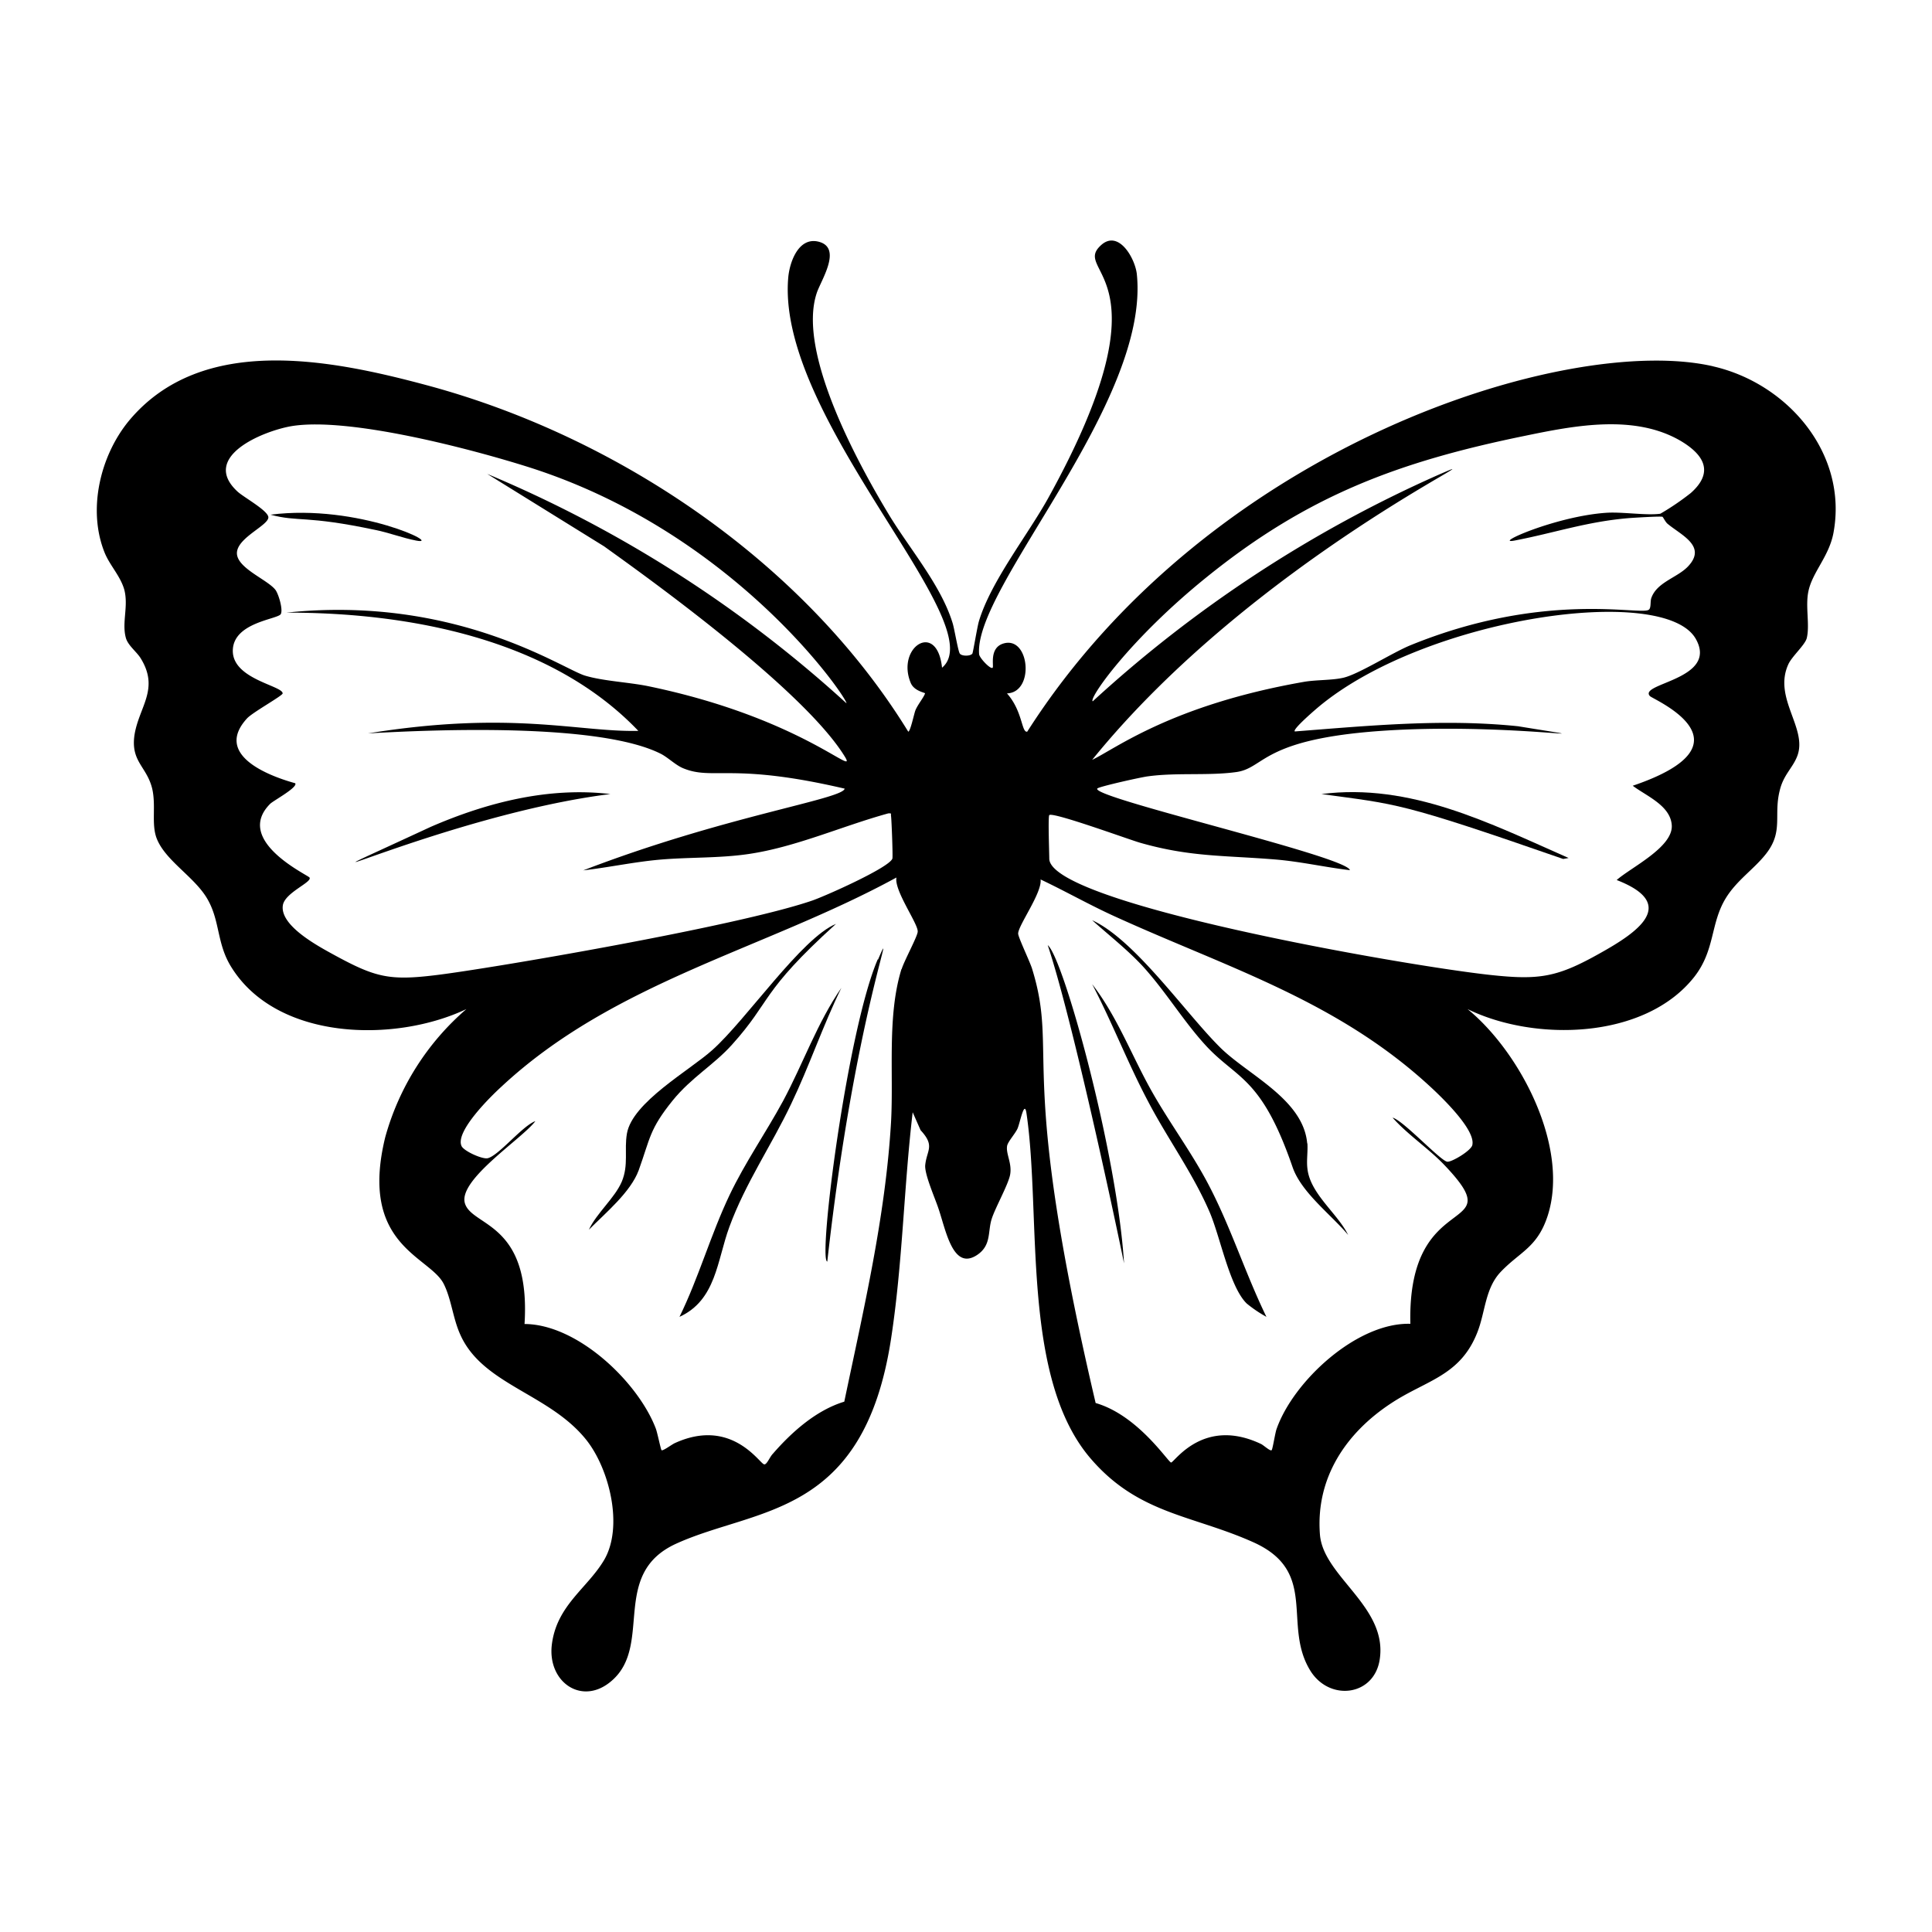 <svg xmlns="http://www.w3.org/2000/svg" viewBox="0 0 1000 1000"><path d="M405.3 569.9c-8.9 16.4-19.6 31.7-27.7 48.7-9.8 20.6-15.9 42.6-25.9 63 19-8.7 19.4-29.1 25.8-46.5 8.3-22.7 21.8-42.2 32-63.7 9.4-19.6 16.4-40.5 26-60.1-12.5 18.1-19.8 39.2-30.2 58.6m-26.4-29.2c20.7-23 14.4-26.8 53.8-62.5-17.8 7.3-46.3 49.5-64 65.3-11.7 10.5-41.4 27-44.2 43.2-1.5 8.6 1 16.2-2.7 25-3.7 8.5-13 16.2-17 24.8 8.5-8.6 21.6-19.4 25.8-30.8 6-16.7 5.5-21.1 17.5-36 9.8-12.1 21.3-18.4 30.8-29M215.4 279.8c14.5 2.8-29.8-19.2-75.4-13.4 14.5 3.9 18 .2 54.3 7.9 7 1.4 14.3 4.2 21.1 5.5M684 411c39.3 5.4 40 4 125.1 33.6l2.8-.5c-40.6-17.9-81.8-39-127.9-33.1"/><path d="M222.9 428c-97 45 7.8-6.4 93-17-32-3.8-64 4.4-93 17m373.5 137.3c-10.5-18.5-18-39-31.1-55.9 10.4 19.9 18.5 41 29 60.8 10 19.1 22.9 36.7 31.6 56.7 5.7 13 10.4 39 19.4 47.8a68 68 0 0 0 10.2 6.9c-11.2-23-18.7-47.4-30.8-70-8.6-16-19.4-30.6-28.3-46.3m80.2 26.5c-2-22.7-30.2-35.2-44.6-49.2-18-17.6-44.3-56-66.7-66.3 8.7 7.8 17.8 14.9 25.8 23.4 11.8 12.8 21.2 28.5 32.6 41 16.3 18 29 16 45.3 63.3 4.5 13.2 20 24.7 28.8 35.2-5.6-11.3-19.8-21.4-21.1-34.5-.5-4.1.3-8.7 0-12.9m210-402.2c-74.7-17.2-260 40.2-355 189.1-3 .7-2.3-10.6-10.5-19.8 14.5-.5 11.7-30-1.9-25.8-7.4 2.3-4.8 11.7-5.5 12.5-1 1.1-6.7-4.9-7-6.9-3.1-34.4 88.7-130.2 81.6-197-1-8.2-9.5-23-18.5-14.8-16.1 14.6 37.3 14-27.4 131-10.8 19.4-29.6 43-35.8 63.6-.9 3-3 16-3.4 16.8-1 1.4-5.5 1.4-6.5 0-.9-1.2-2.8-12.8-3.7-15.7-6-19.7-22.3-38.5-33-56.2-16-26.5-47.5-84-37.4-114.6 2-6.4 13.6-23.5 1-26.7-10.4-2.6-15 10.6-15.7 18.5-6.5 73.1 106.4 179.6 79.6 202-2.6-24.5-23.9-10.6-16.2 7.9 1.8 4.3 7.6 5 7.4 5.4-.6 2-3.8 5.8-5 8.8-.7 1.8-2.6 11-3.7 11-53.8-87.5-150.1-152.6-248.8-179.2-49.8-13.4-116.6-27-154.4 18.1-15.1 18.2-21.8 46.5-12.6 68.8 2.7 6.4 8 11.8 10 18.7 2.3 8.6-1.3 17 .8 24.9 1 4 5.6 7.3 7.7 10.7 9.9 16-.9 25.1-3.2 39.8-2 13.8 6.4 16.2 9.2 27.8 2 8.8-.5 18 2.2 25.4 4.5 12.1 20.7 20.6 27 32.8 5.8 10.9 4.4 22.1 11.5 33.7 23.5 38.5 84.8 39.7 121.9 22.1a135 135 0 0 0-42 66.3c-13.7 56 22.8 61.5 30.2 75.8 4 7.8 4.8 17.9 8.6 26.3 11.5 26.1 46 30.5 65.2 54.5 12 15 19.5 45.1 9.2 62.4-8.7 14.6-24.6 23.4-27 43.9-2.2 19.4 16 31.8 31.2 18.3 21.2-18.6-1.1-55.2 33.2-70.8 41.5-18.9 97-13.2 111.2-106 6-39 6.6-78.3 11.2-117.3l4.1 9.3c7.6 8.2 3.2 10.2 2.4 18-.5 4.6 5 17 6.8 22.4 3.9 11.3 7.5 32.8 20.3 24 7.2-5 5.2-12 7.3-18.5 1.8-5.7 8.4-17.4 9.5-22.7 1.2-6-2.3-11-1.5-15.2.5-2.2 4-6 5.3-8.7s3.6-15.5 4.7-8.1c7.8 52.6-3 136.4 33.1 178.6 24.8 29 52.8 29.3 84.4 43.5 34 15.3 14.8 42.7 29.4 66.4 10 16.2 33.4 13.2 36-6.2 3.8-27.1-29.3-42.5-31-64.2-2.3-29.2 13.4-52.6 36.9-68 18-11.9 35.6-14 44.5-36.5 4.2-10.5 4-22.7 12-31.3 10-10.6 19-12.6 24.4-29 11.6-35.4-13.9-84.7-41.4-107.2 34.7 17 91.7 15.8 117.3-16.6 10.9-13.9 8.3-27.5 16.3-40.7 5.7-9.4 14.8-15.2 21-23.2 9-11.6 3.7-19.7 7-32.7 1.9-8 6.6-11.5 9-17.6 5.7-14.5-12.7-30.1-4.5-47.8 2-4.2 8.7-10 9.5-13.5 1.6-6.8-.8-16.3.8-24 2-10 10.7-18.1 13-30.4 7.6-41-23.7-77.4-62.4-86.2M225.8 504.7c-24.3 3-31.5 1.2-52.8-10.4-8.2-4.5-28.2-15.1-26.6-25.7 1-6.6 15.4-12 13.8-14.4-1-1.4-39.4-19.2-20.3-38.2 1.8-1.7 14.4-8.5 12.9-10.6-14.8-4.1-42-15-24.9-33.6 3-3.2 18.4-11.7 18.4-12.9 0-4-25.8-7.3-25.8-22s23-16.3 24.8-19c1.3-2.2-1-10-2.6-12.4-4.1-5.7-22-12-19.9-20.6 1.7-7.2 15.8-13 16.1-17 .3-3.4-12.8-10.5-16-13.5-19.3-17.9 13-31.2 27.8-33.8 29.7-5 93.7 11.9 123.6 21.4 107.5 34.4 165 120.7 163.8 122a646 646 0 0 0-185.9-118.7l60.5 37.5c13.5 9.8 100.7 71.2 124 107.9 9 14-20-18.8-101.5-35.6-10-2-23.1-2.6-32.4-5.4-11.7-3.5-66.9-41.8-154.6-32.6 63.6-.1 136.8 13.6 182.2 61.2-31 .7-65.7-10.7-139.9 1.3 34.8-2 120.2-5.5 151.8 10.7 3.7 2 7.4 5.7 11.2 7.3 15.6 6.5 25-3.1 83.7 10.6-1 5.5-62.3 14.2-135.3 42.3 13-1.5 26-4.3 39.1-5.5 15.5-1.4 31.3-.7 46.7-3 24.3-3.6 48.4-14.5 72.1-21 1.9-.1 1.2.1 1.4 1.4.3 2.2 1 21 .7 22-1.6 4.7-35.4 19.7-41.7 21.8-39.2 13.4-166.3 35.1-194.4 38.5m240.8-3.1c-7.5 24.3-4 53.6-5.4 79.2-2.9 49-14.2 96.9-24.2 144.7-14.5 4.4-27.2 15.7-37 27-1.6 1.6-3.2 6-4.6 5.4-2.5-.8-17-24.2-46-11-1.5.6-6.3 4.3-7 3.7-.4-.4-2.2-9.3-3-11.3-9.3-24.2-40.6-53.9-67.9-54 3.3-53.2-27.4-50.2-30.9-62.6-3.4-12.2 29.8-33.4 36.5-42.4-6.7 2.4-19 17.9-24.7 19.2-2.8.6-12.3-3.7-13.5-6.3-3.5-7.5 15.2-25.8 20.7-30.8C318 508 395.8 491.4 464 454.2c-1.3 6.7 11.3 24 11 28 0 2.3-7 15.1-8.3 19.4m295.4 91c-.6 3-10.8 9-13 8.7-3.6-.5-22.9-21.5-28.3-22.8 7.8 8.8 18.7 16 26.7 24.4 35.8 37.5-19.2 10.3-17.5 82.3-27.7-.8-60.7 29.8-69.3 54.6-.7 2-2 10.4-2.5 10.8-.7.7-4.2-2.6-5.5-3.2-29.5-14-44.4 8.9-46.5 9.6-1.2.4-16.9-24.4-39.1-30.8-41-174.8-18.8-179.1-32.9-224.8-1.1-3.6-7.3-16.5-7.2-18.2 0-4.2 12.5-21.2 11.6-28 13.1 6.2 25.7 13.4 39 19.4 57.6 26.2 114 43.2 162.1 87.3 5.9 5.4 24 22.6 22.4 30.6M854 360.3c1.7 1.8 55.8 24.4-8.9 46.4 7 5.3 19.5 10.2 20.2 20.4.8 11.4-21.2 21.9-28.5 28.4 32.5 12.6 10.1 27.4-8.3 37.7-22.5 12.7-31.6 14.2-57.4 11.4-45.6-5-228-37-228-60.2 0-3-.7-21.7 0-22.5 1.8-1.8 41.4 12.7 47 14.3 26.2 7.5 44 6.5 70.4 8.7 12.9 1.1 25.5 4 38.2 5.5-1.1-7.1-135.3-37.8-130.7-42.3 1-1 23.3-6 26.4-6.3 14.7-2 31.5-.2 45.6-2.2 15.8-2.3 12.6-18.9 87.7-22 61.3-2.4 111.4 7 58-1.7-38.6-4-77-.3-115.5 2.7-1.5-1 11.3-11.9 12.4-12.8 55.6-46.3 179.1-64 195.2-35 11.7 21-30 22.8-23.8 29.5m21-105a133 133 0 0 1-15.6 10.6c-7.1 1-19.5-1-27.7-.5-26.6 1.7-60.5 17-47.3 14.3 20.2-3.9 37-9.7 58.4-11.5 2.3-.2 17-1.1 17.7-.7.3.1 1.4 2.5 2.5 3.5 7.1 6 20.9 11.7 10.5 22.4-5.6 5.7-16 8-18.8 16.2-.6 1.7 0 5.1-1.3 6-4.3 3.1-53.8-10-123.4 18.4-9.3 3.8-26.8 15-34.7 16.8-6 1.4-14.3 1-20.8 2.2-68.1 12-97.2 34.6-109.2 40.3C649.6 289.2 785.6 227.8 744 246a660 660 0 0 0-178.4 117c-2.3-1.3 19.2-32.2 59-64.3 52.3-42.3 99.5-59.8 165.1-73.2 25.6-5.3 56.4-11.2 80.2 2.7 12.3 7.3 17.4 16.4 5 27.2M542.3 489.2c11.8 35.4 32 128.2 39.5 164.7-3.5-56.8-31.3-158-39.5-164.7m-88 7.4c-15.7 36.4-31 155.6-26.1 156.4 14.2-127.1 36.7-180.5 26.3-156.4"/></svg>